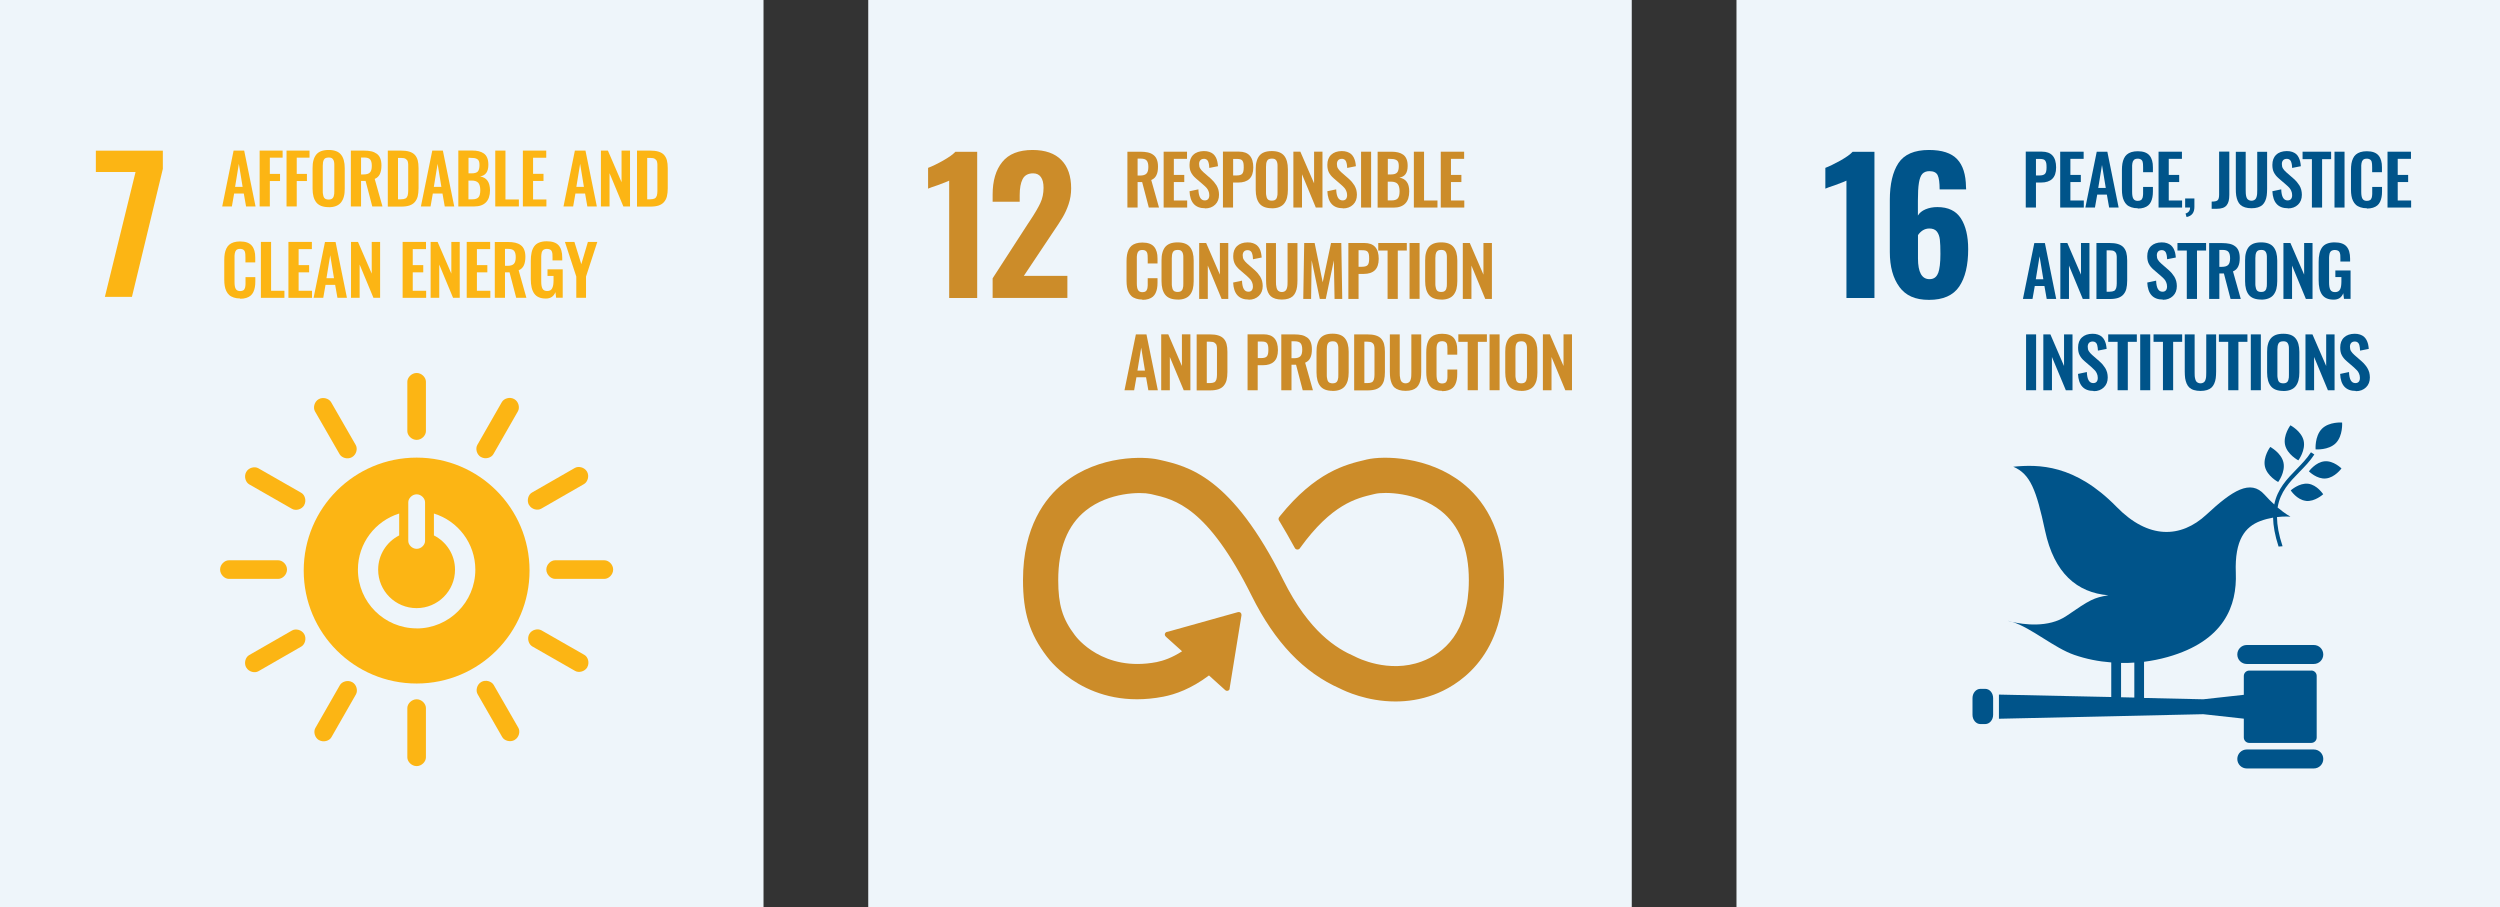 <?xml version="1.0" encoding="UTF-8"?>
<svg xmlns="http://www.w3.org/2000/svg" id="uuid-c930aa55-ef25-4d40-83a3-2481709970d2" version="1.1" viewBox="0 0 318.72 115.63">
  <rect x="0" y="0" width="318.72" height="115.63" fill="#333333" stroke="none"/>
  <defs>
    <style>
      .st0 {
        fill: #cc8c29;
      }

      .st1 {
        fill: #eef5fa;
      }

      .st2 {
        fill: #fcb514;
      }

      .st3 {
        fill: #00548a;
      }
    </style>
  </defs>
  <g id="uuid-8996ca0c-ef25-48ab-ae63-9e51d4a24ff0">
    <rect class="st1" x="221.38" width="97.34" height="115.63"></rect>
    <rect class="st1" x="110.69" width="97.34" height="115.63"></rect>
    <rect class="st1" width="97.34" height="115.63"></rect>
    <polygon class="st2" points="17.28 21.93 12.22 21.93 12.22 19.21 20.76 19.21 20.76 21.53 16.82 37.85 13.37 37.85 17.28 21.93"></polygon>
    <path class="st2" d="M28.33,26.32l1.45-7.12h1.35l1.45,7.12h-1.21l-.29-1.65h-1.23l-.29,1.65h-1.23ZM29.98,23.82h.95l-.48-2.93-.48,2.93h.01Z"></path>
    <polygon class="st2" points="33.1 26.32 33.1 19.2 36.03 19.2 36.03 20.1 34.4 20.1 34.4 22.17 35.7 22.17 35.7 23.08 34.4 23.08 34.4 26.32 33.1 26.32"></polygon>
    <polygon class="st2" points="36.53 26.32 36.53 19.2 39.46 19.2 39.46 20.1 37.83 20.1 37.83 22.17 39.13 22.17 39.13 23.08 37.83 23.08 37.83 26.32 36.53 26.32"></polygon>
    <path class="st2" d="M41.91,26.41c-.73,0-1.26-.2-1.58-.6-.32-.4-.48-.98-.48-1.75v-2.63c0-.38.03-.71.11-.98.07-.28.19-.52.34-.72.16-.2.37-.36.64-.46.27-.1.59-.15.96-.15.73,0,1.26.2,1.57.59.32.39.48.97.48,1.73v2.63c0,.37-.03.7-.11.98-.07.28-.19.53-.35.74s-.37.36-.64.47c-.27.11-.59.16-.96.16M41.58,25.39c.09.04.2.05.32.05s.23-.02.32-.05c.09-.04.16-.09.21-.15s.09-.14.12-.24.05-.19.06-.29c.01-.1.01-.21.01-.35v-3.23c0-.17,0-.32-.02-.43-.02-.12-.05-.22-.1-.32s-.13-.18-.22-.23c-.1-.05-.23-.07-.38-.07s-.28.03-.39.07c-.1.05-.18.13-.23.23s-.08.21-.1.32c-.02.11-.03.26-.03.43v3.23c0,.14,0,.25.02.35.01.1.03.19.06.29.03.1.07.18.12.24s.12.11.21.15"></path>
    <path class="st2" d="M44.73,26.32v-7.12h1.63c.38,0,.7.03.97.09s.5.17.7.31.35.34.45.59c.1.25.15.55.15.91,0,.45-.07.81-.2,1.09s-.35.49-.66.62l.99,3.51h-1.3l-.85-3.25h-.58v3.25s-1.3,0-1.3,0ZM46.03,22.24h.31c.38,0,.66-.08.82-.25.16-.16.24-.44.24-.84s-.07-.65-.21-.82-.4-.25-.77-.25h-.39v2.16Z"></path>
    <path class="st2" d="M49.44,26.32v-7.12h1.66c.43,0,.79.04,1.08.13.29.09.52.22.7.41.17.19.3.42.37.69s.11.6.11,1v2.57c0,.41-.04.75-.11,1.04-.07.28-.2.52-.37.72-.17.2-.4.34-.68.44-.28.09-.63.14-1.05.14h-1.71v-.02ZM50.74,25.41h.37c.13,0,.24-.01.34-.03s.18-.05.25-.08.12-.09.17-.16c.04-.07.08-.14.1-.2.02-.06.04-.15.05-.27s.02-.22.02-.31v-3.39c0-.1-.02-.21-.04-.31-.02-.11-.05-.19-.1-.24s-.1-.11-.17-.16-.15-.08-.26-.1c-.1-.02-.23-.03-.37-.03h-.36v5.29-.01Z"></path>
    <path class="st2" d="M53.66,26.32l1.45-7.12h1.35l1.45,7.12h-1.21l-.29-1.65h-1.23l-.29,1.65h-1.23ZM55.32,23.82h.95l-.48-2.93-.48,2.93h.01Z"></path>
    <path class="st2" d="M58.43,26.32v-7.13h1.75c.33,0,.62.03.86.09s.46.16.65.29c.19.14.33.32.43.57.1.24.14.53.14.87,0,.88-.35,1.37-1.05,1.48.42.08.74.26.94.55.21.29.31.69.32,1.21,0,.67-.17,1.19-.51,1.54s-.84.53-1.49.53h-2.05.01ZM59.73,22.1h.4c.38,0,.64-.08.79-.24.14-.16.21-.44.21-.82,0-.2-.02-.36-.07-.49s-.13-.22-.24-.28c-.11-.06-.24-.1-.37-.12-.14-.02-.32-.03-.54-.03h-.18v1.99-.01ZM59.73,25.41h.48c.39,0,.65-.09.8-.27.15-.18.22-.48.22-.9s-.09-.74-.25-.93c-.17-.19-.45-.29-.85-.29h-.41v2.39h.01Z"></path>
    <polygon class="st2" points="63.14 26.32 63.14 19.2 64.44 19.2 64.44 25.43 66.15 25.43 66.15 26.32 63.14 26.32"></polygon>
    <polygon class="st2" points="66.66 26.32 66.66 19.2 69.64 19.2 69.64 20.11 67.96 20.11 67.96 22.16 69.29 22.16 69.29 23.07 67.96 23.07 67.96 25.43 69.66 25.43 69.66 26.32 66.66 26.32"></polygon>
    <path class="st2" d="M71.84,26.32l1.45-7.12h1.35l1.45,7.12h-1.21l-.29-1.65h-1.23l-.29,1.65h-1.23ZM73.49,23.82h.95l-.48-2.93-.48,2.93h.01Z"></path>
    <polygon class="st2" points="76.61 26.32 76.61 19.2 77.5 19.2 79.24 23.23 79.24 19.2 80.32 19.2 80.32 26.32 79.47 26.32 77.71 22.08 77.71 26.32 76.61 26.32"></polygon>
    <path class="st2" d="M81.21,26.32v-7.12h1.66c.43,0,.79.04,1.08.13.29.09.52.22.7.41.17.19.3.42.37.69s.11.6.11,1v2.57c0,.41-.04.75-.11,1.04s-.2.52-.37.72c-.17.2-.4.34-.68.44-.28.09-.63.14-1.05.14h-1.71v-.02ZM82.51,25.41h.37c.13,0,.24-.01.34-.03s.18-.05.25-.08.12-.09.17-.16c.04-.07.08-.14.1-.2.02-.06.04-.15.05-.27s.02-.22.02-.31v-3.39c0-.1-.02-.21-.04-.31-.02-.11-.05-.19-.1-.24s-.1-.11-.17-.16-.15-.08-.26-.1c-.1-.02-.23-.03-.37-.03h-.36v5.29-.01Z"></path>
    <path class="st2" d="M30.61,38.05c-.31,0-.58-.04-.81-.12-.23-.08-.43-.18-.58-.32s-.28-.31-.37-.51c-.1-.2-.16-.42-.2-.65-.04-.23-.06-.5-.06-.79v-2.48c0-.31.02-.58.06-.82.04-.24.11-.46.2-.66.1-.21.22-.37.37-.5.15-.13.35-.24.58-.31s.51-.11.81-.11c.35,0,.66.05.91.14.25.1.45.23.6.42.15.18.25.4.32.64.07.24.1.53.1.86v.61h-1.25v-.61c0-.35-.02-.6-.06-.72-.07-.24-.26-.37-.55-.39h-.07c-.11,0-.2.01-.29.04-.08.02-.15.07-.2.12-.05.06-.09.12-.12.18-.03.06-.05.15-.07.25s-.03.19-.03.28v3.35c0,.42.05.72.16.89.11.18.29.27.56.27.09,0,.17-.01.24-.03s.13-.05.18-.08c.05-.03.09-.08.12-.14.03-.06.06-.12.08-.17s.03-.13.04-.22c.01-.1.01-.17.02-.24v-.9h1.25v.58c0,.27-.02.51-.06.72-.04.21-.1.41-.19.6s-.21.34-.35.46c-.14.12-.33.22-.55.29s-.48.11-.78.11"></path>
    <polygon class="st2" points="33.26 37.97 33.26 30.84 34.56 30.84 34.56 37.07 36.26 37.07 36.26 37.97 33.26 37.97"></polygon>
    <polygon class="st2" points="36.77 37.97 36.77 30.84 39.76 30.84 39.76 31.76 38.07 31.76 38.07 33.8 39.41 33.8 39.41 34.72 38.07 34.72 38.07 37.07 39.78 37.07 39.78 37.97 36.77 37.97"></polygon>
    <path class="st2" d="M39.98,37.97l1.45-7.12h1.35l1.45,7.12h-1.21l-.29-1.65h-1.23l-.29,1.65h-1.23ZM41.63,35.47h.95l-.48-2.93-.48,2.93h.01Z"></path>
    <polygon class="st2" points="44.75 37.97 44.75 30.84 45.64 30.84 47.39 34.88 47.39 30.84 48.46 30.84 48.46 37.97 47.61 37.97 45.85 33.73 45.85 37.97 44.75 37.97"></polygon>
    <polygon class="st2" points="51.33 37.97 51.33 30.84 54.31 30.84 54.31 31.76 52.62 31.76 52.62 33.8 53.96 33.8 53.96 34.72 52.62 34.72 52.62 37.07 54.33 37.07 54.33 37.97 51.33 37.97"></polygon>
    <polygon class="st2" points="54.9 37.97 54.9 30.84 55.79 30.84 57.54 34.88 57.54 30.84 58.61 30.84 58.61 37.97 57.76 37.97 56 33.73 56 37.97 54.9 37.97"></polygon>
    <polygon class="st2" points="59.5 37.97 59.5 30.84 62.49 30.84 62.49 31.76 60.8 31.76 60.8 33.8 62.13 33.8 62.13 34.72 60.8 34.72 60.8 37.07 62.51 37.07 62.51 37.97 59.5 37.97"></polygon>
    <path class="st2" d="M63.08,37.97v-7.12h1.64c.37,0,.7.03.96.09s.5.16.7.31c.2.14.35.34.45.59.1.25.15.55.15.91,0,.45-.07.81-.2,1.09s-.35.49-.66.62l.99,3.51h-1.3l-.85-3.25h-.58v3.25h-1.3 0ZM64.38,33.89h.31c.38,0,.66-.08.82-.25.16-.16.24-.44.24-.84s-.07-.65-.21-.82c-.14-.17-.4-.25-.77-.25h-.39v2.16Z"></path>
    <path class="st2" d="M69.57,38.06c-.67,0-1.16-.21-1.46-.63-.3-.42-.44-1.04-.44-1.84v-2.32c0-.41.03-.76.1-1.06.06-.3.17-.56.32-.78.15-.22.36-.39.63-.5s.59-.17.98-.17c.7,0,1.21.17,1.52.52s.46.87.46,1.57v.35h-1.24v-.37c0-.16,0-.29-.01-.39,0-.1-.02-.2-.05-.3-.03-.1-.07-.18-.12-.23s-.12-.1-.21-.13c-.09-.03-.2-.05-.33-.05-.1,0-.18.01-.26.04-.08.02-.14.05-.19.09s-.1.09-.13.15c-.04.06-.06.13-.08.19-.02.06-.03.14-.04.24-.01.1-.02.18-.02.26v3.16c0,.43.05.74.16.94.11.2.31.3.61.3.15,0,.28-.03.39-.09.1-.06.19-.15.24-.27.06-.12.1-.26.13-.41.02-.15.04-.34.04-.56v-.59h-.77v-.84h1.94v3.62h-.84l-.09-.72c-.21.55-.62.82-1.21.82"></path>
    <polygon class="st2" points="73.47 37.97 73.47 35.26 72.02 30.84 73.23 30.84 74.11 33.68 74.95 30.84 76.15 30.84 74.71 35.26 74.71 37.97 73.47 37.97"></polygon>
    <path class="st2" d="M53.12,58.34c-7.95,0-14.4,6.44-14.4,14.4s6.44,14.4,14.4,14.4,14.39-6.44,14.39-14.4-6.44-14.4-14.39-14.4M52.05,64.03c0-.48.48-1.01,1.07-1.01s1.07.53,1.07,1.01v4.94c0,.48-.48,1-1.07,1s-1.07-.52-1.07-1v-4.94ZM53.12,80.11c-4.13,0-7.49-3.35-7.49-7.49,0-3.36,2.21-6.2,5.26-7.15v2.79c-1.59.81-2.68,2.46-2.68,4.37,0,2.71,2.19,4.9,4.9,4.9s4.9-2.19,4.9-4.9c0-1.91-1.09-3.56-2.69-4.37v-2.79c3.06.94,5.28,3.79,5.28,7.16,0,4.13-3.35,7.49-7.49,7.49"></path>
    <path class="st2" d="M36.59,72.61c0-.65-.58-1.18-1.11-1.18h-6.31c-.53,0-1.11.53-1.11,1.18s.58,1.19,1.11,1.19h6.31c.53,0,1.11-.53,1.11-1.19"></path>
    <path class="st2" d="M78.17,72.61c0-.65-.58-1.18-1.11-1.18h-6.3c-.53,0-1.11.53-1.11,1.18s.58,1.19,1.11,1.19h6.3c.53,0,1.11-.53,1.11-1.19"></path>
    <path class="st2" d="M53.12,97.67c.65,0,1.18-.58,1.18-1.11v-6.3c0-.53-.53-1.11-1.18-1.11s-1.19.58-1.19,1.11v6.3c0,.53.53,1.11,1.19,1.11"></path>
    <path class="st2" d="M74.87,85.06c.32-.57.09-1.31-.37-1.57l-5.47-3.13c-.46-.26-1.23-.1-1.55.47s-.08,1.32.38,1.58l5.47,3.13c.46.26,1.22.09,1.55-.48"></path>
    <path class="st2" d="M40.68,94.36c.57.32,1.31.09,1.57-.37l3.13-5.47c.26-.46.1-1.23-.47-1.55s-1.32-.08-1.58.38l-3.13,5.47c-.26.46-.09,1.23.48,1.55"></path>
    <path class="st2" d="M65.61,94.33c.57-.32.74-1.09.47-1.55l-3.14-5.46c-.27-.46-1.02-.7-1.58-.38-.57.32-.74,1.1-.47,1.56l3.14,5.47c.26.46,1.01.69,1.58.37"></path>
    <path class="st2" d="M31.4,85.1c.32.57,1.09.74,1.55.47l5.46-3.14c.46-.26.7-1.01.38-1.58s-1.1-.74-1.56-.47l-5.47,3.14c-.46.26-.69,1.01-.37,1.58"></path>
    <path class="st2" d="M53.12,56.08c.65,0,1.18-.58,1.18-1.11v-6.31c0-.53-.53-1.11-1.18-1.11s-1.19.58-1.19,1.11v6.31c0,.53.53,1.11,1.19,1.11"></path>
    <path class="st2" d="M38.78,64.4c.32-.57.09-1.31-.37-1.57l-5.47-3.13c-.46-.27-1.23-.1-1.55.47s-.08,1.32.38,1.58l5.47,3.13c.46.26,1.22.09,1.55-.48"></path>
    <path class="st2" d="M61.33,58.27c.57.32,1.31.09,1.57-.37l3.13-5.47c.26-.46.1-1.23-.47-1.55-.57-.33-1.32-.08-1.58.38l-3.13,5.47c-.26.46-.09,1.23.48,1.55"></path>
    <path class="st2" d="M44.88,58.28c.57-.33.74-1.09.47-1.55l-3.14-5.46c-.27-.46-1.02-.7-1.58-.38-.57.32-.74,1.1-.47,1.56l3.14,5.46c.27.46,1.01.7,1.58.37"></path>
    <path class="st2" d="M67.45,64.38c.32.57,1.09.74,1.55.47l5.46-3.14c.46-.27.7-1.02.38-1.58-.33-.57-1.1-.74-1.56-.47l-5.47,3.14c-.46.26-.69,1.01-.37,1.58"></path>
    <path class="st0" d="M121.01,23.03c-.17.09-.66.28-1.47.58-.64.21-1.05.36-1.22.44v-2.65c.52-.2,1.16-.5,1.9-.92s1.27-.79,1.58-1.13h2.78v18.64h-3.57v-14.96Z"></path>
    <path class="st0" d="M126.55,35.48l4.51-6.97.28-.42c.58-.87,1.01-1.61,1.29-2.2s.41-1.24.41-1.95c0-.6-.11-1.05-.34-1.37-.23-.32-.56-.47-.99-.47-.64,0-1.09.25-1.34.74s-.37,1.17-.37,2.03v.85h-3.45v-.92c0-1.75.41-3.14,1.23-4.15.82-1.02,2.11-1.53,3.86-1.53,1.61,0,2.84.43,3.67,1.28.84.85,1.25,2.06,1.25,3.62,0,.71-.11,1.37-.32,2s-.47,1.19-.76,1.68-.74,1.19-1.36,2.09l-3.59,5.38h5.55v2.81h-9.53v-2.51.01Z"></path>
    <path class="st0" d="M143.73,26.46v-7.12h1.63c.37,0,.7.03.97.09s.5.16.7.31c.2.14.35.34.45.59.1.25.15.55.15.91,0,.45-.06.81-.2,1.09-.13.28-.35.49-.66.62l.99,3.51h-1.3l-.85-3.25h-.58v3.25h-1.3 0ZM145.03,22.38h.31c.38,0,.66-.08.82-.25.16-.16.24-.44.24-.84s-.07-.65-.21-.82-.4-.25-.77-.25h-.39v2.16Z"></path>
    <polygon class="st0" points="148.35 26.46 148.35 19.34 151.33 19.34 151.33 20.25 149.65 20.25 149.65 22.3 150.98 22.3 150.98 23.21 149.65 23.21 149.65 25.56 151.35 25.56 151.35 26.46 148.35 26.46"></polygon>
    <path class="st0" d="M153.63,26.55c-1.25,0-1.92-.73-1.98-2.17l1.13-.24c.03.94.3,1.41.81,1.41.2,0,.34-.06.44-.18s.14-.28.14-.49-.04-.38-.11-.54c-.07-.16-.15-.3-.25-.4-.1-.11-.23-.24-.41-.39l-.94-.81c-.28-.24-.48-.49-.61-.75-.14-.26-.2-.58-.2-.97,0-.55.16-.98.49-1.29.32-.31.77-.46,1.34-.47.26,0,.49.03.69.1s.37.16.5.27.24.26.33.42c.09.17.15.34.19.53.04.18.07.38.09.61l-1.11.22c0-.14-.01-.27-.03-.37-.01-.11-.04-.21-.07-.32-.03-.11-.07-.2-.12-.26-.05-.07-.12-.12-.2-.16-.09-.04-.18-.06-.29-.05-.19.01-.34.07-.44.19s-.15.27-.15.47c0,.23.04.42.14.57.09.15.23.31.42.48l.93.81c.15.14.29.28.4.41s.22.28.33.45c.1.17.18.36.24.56.05.2.08.42.08.64,0,.52-.16.94-.49,1.26s-.76.48-1.29.48"></path>
    <path class="st0" d="M155.91,26.46v-7.13h2.05c1.21,0,1.82.67,1.82,2.02,0,.66-.17,1.15-.5,1.46s-.8.46-1.41.46h-.67v3.19h-1.3.01ZM157.21,22.37h.42c.37,0,.62-.07.74-.22.13-.15.19-.41.19-.8,0-.22-.01-.39-.03-.51s-.06-.23-.12-.33-.16-.17-.28-.2c-.13-.04-.29-.05-.5-.05h-.42v2.11h-0Z"></path>
    <path class="st0" d="M162.15,26.55c-.73,0-1.26-.2-1.58-.6s-.48-.98-.48-1.75v-2.63c0-.38.03-.71.11-.98.07-.28.19-.52.34-.72.16-.2.37-.36.64-.46.27-.1.59-.15.96-.15.73,0,1.25.2,1.57.59s.48.97.48,1.73v2.63c0,.37-.04.7-.11.98s-.19.53-.35.74-.37.36-.64.47c-.27.11-.59.16-.96.16M161.83,25.53c.09.04.2.05.32.05s.23-.02.32-.05c.09-.04.16-.09.21-.15s.09-.14.12-.24.05-.19.06-.29.01-.21.01-.35v-3.23c0-.17,0-.32-.02-.43-.02-.12-.05-.22-.1-.32s-.13-.18-.22-.23c-.1-.05-.23-.07-.38-.07s-.28.03-.39.07c-.1.05-.18.13-.23.23s-.08.21-.1.32-.03.26-.03.43v3.23c0,.14,0,.25.02.35.01.1.03.19.06.29s.07.18.12.24c.05.06.12.11.21.15"></path>
    <polygon class="st0" points="164.89 26.46 164.89 19.34 165.78 19.34 167.53 23.37 167.53 19.34 168.6 19.34 168.6 26.46 167.75 26.46 165.99 22.22 165.99 26.46 164.89 26.46"></polygon>
    <path class="st0" d="M171.2,26.55c-1.25,0-1.91-.73-1.98-2.17l1.13-.24c.03.94.3,1.41.81,1.41.2,0,.34-.06.44-.18.09-.12.14-.28.14-.49s-.04-.38-.11-.54c-.07-.16-.15-.3-.25-.4-.09-.11-.23-.24-.4-.39l-.94-.81c-.28-.24-.48-.49-.62-.75-.13-.26-.2-.58-.2-.97,0-.55.16-.98.49-1.29.33-.31.77-.46,1.34-.47.26,0,.49.03.69.1s.37.16.5.27.24.26.33.42c.09.17.15.34.2.53.04.18.07.38.09.61l-1.11.22c0-.14-.01-.27-.03-.37-.01-.11-.04-.21-.07-.32-.03-.11-.07-.2-.12-.26-.05-.07-.12-.12-.2-.16-.09-.04-.18-.06-.3-.05-.19.01-.34.07-.44.19s-.15.27-.15.47c0,.23.04.42.14.57.09.15.23.31.42.48l.93.81c.16.14.29.28.41.41.11.13.22.28.33.45.1.17.18.36.24.56.05.2.08.42.08.64,0,.52-.16.94-.49,1.26s-.76.48-1.29.48"></path>
    <rect class="st0" x="173.52" y="19.34" width="1.28" height="7.12"></rect>
    <path class="st0" d="M175.63,26.46v-7.12h1.75c.33,0,.62.03.86.09.25.06.46.16.65.29.19.14.33.32.43.57.1.24.14.53.14.87,0,.88-.35,1.37-1.05,1.48.42.08.74.26.94.55.21.29.31.69.31,1.21,0,.67-.16,1.19-.5,1.54s-.84.53-1.49.53h-2.05l.01-.01ZM176.93,22.24h.4c.38,0,.64-.08.79-.25.14-.16.21-.44.21-.82,0-.2-.02-.36-.07-.49s-.13-.22-.24-.28c-.11-.06-.24-.1-.37-.12-.14-.02-.32-.03-.54-.03h-.18v1.99ZM176.93,25.55h.48c.39,0,.65-.09.8-.27.15-.18.22-.48.22-.89s-.08-.74-.25-.94c-.17-.19-.45-.29-.85-.29h-.41v2.39h.01Z"></path>
    <polygon class="st0" points="180.25 26.46 180.25 19.34 181.55 19.34 181.55 25.56 183.26 25.56 183.26 26.46 180.25 26.46"></polygon>
    <polygon class="st0" points="183.68 26.46 183.68 19.34 186.66 19.34 186.66 20.25 184.98 20.25 184.98 22.3 186.31 22.3 186.31 23.21 184.98 23.21 184.98 25.56 186.68 25.56 186.68 26.46 183.68 26.46"></polygon>
    <path class="st0" d="M145.64,38.19c-.31,0-.58-.04-.81-.12-.24-.08-.43-.18-.58-.32-.15-.14-.28-.31-.37-.51-.1-.2-.16-.42-.2-.65-.04-.23-.06-.5-.06-.79v-2.48c0-.31.02-.58.06-.82.04-.24.11-.46.2-.66.1-.2.22-.37.37-.5s.35-.24.58-.31.5-.11.81-.11c.35,0,.66.05.91.14.25.1.45.23.6.42.15.18.25.4.32.64.07.24.1.53.1.86v.61h-1.25v-.61c0-.35-.02-.59-.06-.72-.08-.24-.26-.37-.55-.39h-.07c-.11,0-.2.01-.29.04-.08.02-.15.07-.2.12-.05.06-.09.12-.12.18s-.05.15-.07.25-.03.19-.03.28v3.35c0,.42.05.72.16.89.11.18.29.27.56.27.09,0,.17-.01.24-.03s.13-.05.17-.08c.05-.03.09-.08.12-.14.03-.06.06-.12.08-.17s.03-.13.04-.22c0-.1.01-.17.02-.24v-.9h1.25v.58c0,.27-.02.51-.06.72-.04.21-.1.41-.19.6s-.21.34-.35.46-.33.22-.55.29c-.23.07-.48.11-.78.11"></path>
    <path class="st0" d="M150.14,38.19c-.73,0-1.26-.2-1.58-.6-.32-.4-.48-.98-.48-1.75v-2.63c0-.38.03-.71.11-.98.07-.28.19-.52.34-.72.16-.2.37-.35.64-.46.27-.1.59-.15.96-.15.73,0,1.25.2,1.57.59s.48.97.48,1.73v2.63c0,.37-.04.7-.11.98s-.19.53-.35.74c-.16.21-.37.36-.64.47s-.59.16-.96.16M149.82,37.17c.09.04.2.05.32.05s.23-.02.32-.05c.09-.04.16-.09.21-.15s.09-.14.12-.24.05-.19.06-.29c.01-.1.01-.21.01-.35v-3.23c0-.17,0-.32-.02-.43-.02-.12-.05-.22-.1-.32s-.13-.18-.22-.23c-.1-.05-.23-.07-.38-.07s-.28.03-.39.07c-.1.05-.18.13-.23.23s-.08.21-.1.32-.03.26-.03.43v3.23c0,.14,0,.25.02.35.01.1.03.19.06.29.03.1.07.18.12.24.05.06.12.11.21.15"></path>
    <polygon class="st0" points="152.88 38.11 152.88 30.98 153.77 30.98 155.52 35.01 155.52 30.98 156.59 30.98 156.59 38.11 155.74 38.11 153.98 33.86 153.98 38.11 152.88 38.11"></polygon>
    <path class="st0" d="M159.19,38.19c-1.25,0-1.91-.73-1.98-2.17l1.13-.24c.03.94.3,1.41.81,1.41.2,0,.34-.06.44-.18.09-.12.14-.28.14-.49s-.04-.38-.11-.54-.15-.3-.25-.4c-.09-.1-.23-.24-.4-.39l-.94-.81c-.27-.24-.48-.49-.61-.75s-.2-.59-.2-.97c0-.55.16-.98.49-1.29.33-.31.77-.46,1.34-.47.26,0,.49.03.69.1s.37.16.5.27.24.26.33.42c.09.17.15.34.19.53.04.18.07.38.09.61l-1.11.22c0-.14-.01-.27-.03-.37-.01-.11-.04-.21-.07-.32-.03-.11-.07-.2-.12-.26-.05-.07-.12-.12-.2-.16-.09-.04-.18-.05-.3-.05-.19.01-.34.07-.44.19s-.15.27-.15.47c0,.23.04.42.14.56.09.15.23.31.42.48l.93.81c.16.14.29.28.41.41.11.13.22.28.33.45.1.17.18.36.24.56.05.2.08.42.08.64,0,.52-.16.94-.49,1.26s-.76.49-1.29.49"></path>
    <path class="st0" d="M163.42,38.19c-.32,0-.59-.04-.83-.11-.23-.07-.43-.18-.58-.31-.15-.14-.27-.31-.36-.52s-.15-.44-.19-.68c-.03-.25-.05-.53-.05-.85v-4.73h1.26v4.86c0,.17,0,.31.01.43s.03.24.06.37c.03.13.07.23.12.31.05.08.13.14.22.19s.21.08.34.08.24-.03.34-.08c.09-.05.17-.12.21-.19.05-.08.09-.18.12-.31s.05-.25.05-.37.01-.26.01-.43v-4.86h1.26v4.73c0,.32-.02.61-.05.85-.03.24-.1.47-.19.68s-.21.38-.36.52c-.15.13-.34.24-.57.31-.23.07-.51.11-.82.11"></path>
    <polygon class="st0" points="166.15 38.11 166.27 30.98 167.6 30.98 168.63 35.99 169.69 30.98 171 30.98 171.12 38.11 170.14 38.11 170.05 33.2 169.02 38.11 168.26 38.11 167.22 33.18 167.15 38.11 166.15 38.11"></polygon>
    <path class="st0" d="M171.9,38.11v-7.13h2.05c1.21,0,1.82.67,1.82,2.02,0,.66-.17,1.15-.5,1.46-.33.31-.8.46-1.4.46h-.67v3.19h-1.3ZM173.2,34.01h.42c.36,0,.61-.07.74-.22.13-.14.19-.41.19-.8,0-.22-.01-.39-.03-.51s-.06-.23-.12-.33c-.06-.1-.16-.17-.28-.2-.13-.04-.29-.05-.5-.05h-.42v2.11h-0Z"></path>
    <polygon class="st0" points="176.9 38.11 176.9 31.94 175.71 31.94 175.71 30.98 179.35 30.98 179.35 31.94 178.2 31.94 178.2 38.11 176.9 38.11"></polygon>
    <rect class="st0" x="179.7" y="30.98" width="1.28" height="7.12"></rect>
    <path class="st0" d="M183.75,38.19c-.73,0-1.26-.2-1.58-.6-.32-.4-.48-.98-.48-1.75v-2.63c0-.38.03-.71.11-.98.07-.28.19-.52.34-.72.16-.2.37-.35.64-.46.26-.1.59-.15.96-.15.73,0,1.26.2,1.57.59.32.39.48.97.48,1.73v2.63c0,.37-.04.7-.11.98s-.19.53-.35.74c-.16.21-.37.36-.64.47s-.59.16-.96.16M183.42,37.17c.09.04.2.05.32.05s.23-.02.32-.05c.09-.04.16-.09.21-.15s.09-.14.12-.24.05-.19.06-.29c.01-.1.01-.21.01-.35v-3.23c0-.17,0-.32-.02-.43-.02-.12-.05-.22-.1-.32s-.13-.18-.22-.23c-.1-.05-.23-.07-.38-.07s-.28.03-.39.07c-.1.05-.18.13-.23.23s-.08.21-.1.32-.03.26-.03.43v3.23c0,.14,0,.25.02.35.01.1.03.19.06.29s.07.18.12.24c.05.06.12.11.21.15"></path>
    <polygon class="st0" points="186.49 38.11 186.49 30.98 187.38 30.98 189.12 35.01 189.12 30.98 190.2 30.98 190.2 38.11 189.35 38.11 187.59 33.86 187.59 38.11 186.49 38.11"></polygon>
    <path class="st0" d="M143.36,49.75l1.45-7.12h1.35l1.45,7.12h-1.21l-.29-1.65h-1.23l-.29,1.65h-1.23ZM145.02,47.25h.95l-.48-2.93-.48,2.93h.01Z"></path>
    <polygon class="st0" points="148.04 49.75 148.04 42.62 148.94 42.62 150.68 46.66 150.68 42.62 151.76 42.62 151.76 49.75 150.91 49.75 149.14 45.51 149.14 49.75 148.04 49.75"></polygon>
    <path class="st0" d="M152.56,49.75v-7.12h1.66c.43,0,.79.04,1.08.13.29.09.52.22.7.41s.3.42.37.69c.07.27.11.6.11,1v2.57c0,.41-.04.75-.11,1.04-.07.28-.2.52-.37.72s-.4.34-.68.44c-.29.09-.63.14-1.05.14h-1.71v-.02ZM153.86,48.84h.37c.13,0,.24-.01.34-.03.1-.02.18-.05.25-.08.06-.03.12-.08.16-.16.04-.07.08-.14.1-.2s.04-.15.05-.27c.01-.12.02-.22.02-.31v-3.39c0-.1-.02-.21-.04-.31-.02-.11-.05-.19-.1-.24s-.1-.11-.17-.16c-.07-.05-.15-.08-.26-.1-.1-.02-.23-.03-.37-.03h-.36v5.29l.01-.01Z"></path>
    <path class="st0" d="M159.05,49.75v-7.13h2.05c1.21,0,1.82.67,1.82,2.02,0,.66-.17,1.15-.5,1.46-.33.31-.8.46-1.41.46h-.67v3.19h-1.3.01ZM160.35,45.65h.42c.37,0,.62-.07.74-.22.13-.14.19-.41.19-.8,0-.22-.01-.39-.03-.51s-.06-.23-.12-.33c-.06-.1-.16-.17-.28-.2-.13-.04-.29-.05-.5-.05h-.42v2.11h-0Z"></path>
    <path class="st0" d="M163.35,49.75v-7.12h1.63c.37,0,.7.03.97.09s.5.17.7.31c.2.14.35.34.45.59.1.25.15.55.15.91,0,.45-.06.81-.2,1.09-.13.28-.35.49-.66.62l.99,3.51h-1.3l-.85-3.25h-.58v3.25h-1.3 0ZM164.65,45.67h.31c.38,0,.66-.08.82-.25.16-.16.24-.44.24-.84s-.07-.65-.21-.82-.4-.25-.77-.25h-.39v2.16Z"></path>
    <path class="st0" d="M169.9,49.83c-.73,0-1.26-.2-1.58-.6-.32-.4-.48-.98-.48-1.75v-2.63c0-.38.03-.71.11-.98.07-.28.19-.52.34-.72.16-.2.37-.35.64-.46.27-.1.59-.15.96-.15.73,0,1.26.2,1.57.59.32.39.48.97.48,1.73v2.63c0,.37-.04.7-.11.98s-.19.53-.35.74c-.16.21-.37.36-.64.47s-.59.16-.96.16M169.58,48.82c.09.04.2.05.32.05s.23-.02.32-.05c.09-.04.16-.09.21-.15s.09-.14.12-.24.05-.19.06-.29c.01-.1.01-.21.01-.35v-3.23c0-.17,0-.32-.02-.43-.02-.12-.05-.22-.1-.32s-.13-.18-.22-.23c-.1-.05-.23-.07-.38-.07s-.28.03-.39.07c-.1.05-.18.13-.23.23s-.08.21-.1.32-.03.26-.03.43v3.23c0,.14,0,.25.02.35.01.1.03.19.06.29s.07.18.12.24c.05.06.12.11.21.15"></path>
    <path class="st0" d="M172.64,49.75v-7.12h1.66c.43,0,.79.04,1.08.13.29.09.52.22.7.41.17.19.3.42.37.69.07.27.11.6.11,1v2.57c0,.41-.04.75-.11,1.04s-.2.52-.37.72-.4.34-.68.44c-.28.09-.63.14-1.04.14h-1.71l-.01-.02ZM173.94,48.84h.37c.13,0,.24-.01.34-.03.1-.02.18-.05.25-.08.06-.03.12-.08.16-.16.04-.07.08-.14.1-.2s.04-.15.05-.27c.01-.12.02-.22.02-.31v-3.39c0-.1-.02-.21-.04-.31-.02-.11-.05-.19-.1-.24-.04-.06-.1-.11-.16-.16-.07-.05-.16-.08-.26-.1-.1-.02-.23-.03-.37-.03h-.36v5.29l-0-.01Z"></path>
    <path class="st0" d="M179.2,49.83c-.32,0-.59-.04-.83-.11-.23-.07-.43-.18-.58-.31-.15-.13-.27-.31-.36-.52s-.15-.44-.19-.68c-.03-.25-.05-.53-.05-.85v-4.73h1.26v4.86c0,.17,0,.31.01.43s.03.24.06.37c.03.13.07.23.12.31.05.08.13.14.22.19s.2.08.34.08.24-.03.34-.08c.09-.05.17-.12.21-.19.05-.08.09-.18.12-.31s.05-.25.05-.37.01-.26.01-.43v-4.86h1.26v4.73c0,.32-.02.61-.05.85-.03.25-.1.47-.19.68s-.21.38-.36.52c-.15.13-.34.24-.57.31-.23.07-.51.11-.82.11"></path>
    <path class="st0" d="M183.85,49.83c-.31,0-.58-.04-.81-.12-.23-.08-.43-.18-.58-.32-.15-.14-.28-.31-.37-.51-.1-.2-.16-.42-.2-.66-.04-.23-.06-.5-.06-.79v-2.48c0-.31.02-.58.06-.82.04-.24.11-.46.2-.66s.22-.37.37-.5.35-.24.58-.31.5-.11.81-.11c.35,0,.66.05.91.14.25.1.45.23.6.42.15.18.25.4.32.64.07.25.1.53.1.86v.61h-1.25v-.61c0-.35-.02-.59-.05-.72-.07-.24-.26-.37-.55-.39h-.07c-.11,0-.21.01-.29.04-.08.02-.15.07-.2.12-.05.06-.09.12-.13.18-.03.06-.05.14-.07.25s-.03.2-.03.28v3.35c0,.42.05.72.16.9s.29.27.56.27c.09,0,.17-.01.24-.03s.13-.05.18-.08c.05-.03.09-.08.12-.14.03-.06.06-.12.08-.17s.03-.13.04-.22c0-.1.01-.17.01-.24v-.9h1.25v.58c0,.27-.02.51-.06.72-.04.21-.1.41-.19.6s-.21.34-.35.46-.33.22-.55.29-.48.11-.78.11"></path>
    <polygon class="st0" points="187.11 49.75 187.11 43.58 185.92 43.58 185.92 42.62 189.56 42.62 189.56 43.58 188.41 43.58 188.41 49.75 187.11 49.75"></polygon>
    <rect class="st0" x="189.9" y="42.63" width="1.28" height="7.12"></rect>
    <path class="st0" d="M193.96,49.83c-.73,0-1.26-.2-1.58-.6-.32-.4-.48-.98-.48-1.75v-2.63c0-.38.03-.71.11-.98.07-.28.19-.52.34-.72.16-.2.37-.35.64-.46.27-.1.59-.15.96-.15.73,0,1.25.2,1.57.59s.48.97.48,1.73v2.63c0,.37-.04.7-.11.98s-.19.53-.35.74c-.16.21-.37.36-.64.47s-.59.16-.96.16M193.63,48.82c.09.04.2.05.32.05s.23-.02.32-.05c.09-.04.16-.09.21-.15s.09-.14.12-.24.05-.19.06-.29c.01-.1.01-.21.01-.35v-3.23c0-.17,0-.32-.02-.43-.02-.12-.05-.22-.1-.32s-.13-.18-.22-.23c-.1-.05-.23-.07-.38-.07s-.28.03-.39.07c-.1.05-.18.13-.23.23s-.08.21-.1.32-.03.26-.03.43v3.23c0,.14,0,.25.02.35.01.1.03.19.06.29.03.1.07.18.12.24.05.06.12.11.21.15"></path>
    <polygon class="st0" points="196.7 49.75 196.7 42.62 197.59 42.62 199.33 46.66 199.33 42.62 200.41 42.62 200.41 49.75 199.56 49.75 197.8 45.51 197.8 49.75 196.7 49.75"></polygon>
    <path class="st0" d="M186.44,61.58c-4.34-3.43-10.08-3.5-12.19-3l-.24.06c-2.43.57-6.29,1.52-10.81,7.13-.02.03-.05.06-.07.1l-.06.07c-.04.06-.07.14-.07.22,0,.07.02.13.05.19l.11.17c.57.95,1.28,2.17,1.89,3.3,0,.01.01.02.02.03.06.13.19.21.34.21.11,0,.2-.04.27-.11.03-.04.06-.07.08-.11,4.01-5.55,7.16-6.32,9.3-6.82l.26-.06c1.11-.27,5.32-.25,8.36,2.15,2.37,1.87,3.58,4.85,3.58,8.86,0,6.72-3.27,9.35-6.01,10.36-4.25,1.59-8.32-.54-8.35-.55l-.18-.09c-2.33-1.01-5.81-3.12-9.1-9.71-6.61-13.28-12.14-14.53-15.8-15.36l-.19-.04c-1.67-.38-7.45-.64-12,2.99-2.38,1.89-5.21,5.58-5.21,12.38,0,4.14.85,6.87,3.04,9.74.48.66,5.37,6.95,14.84,5.13,1.52-.29,3.57-1.01,5.83-2.71l2.08,1.88c.14.12.35.11.48-.02.06-.06.09-.15.08-.23v-.03l1.5-9.25v-.1c0-.09-.04-.18-.11-.25-.06-.06-.14-.08-.22-.08h-.06l-.1.02-8.86,2.48-.16.03c-.06.01-.12.05-.17.1-.13.14-.12.35.02.48l.1.1,1.99,1.79c-1.28.83-2.4,1.21-3.25,1.38-6.85,1.31-10.23-3.18-10.36-3.36l-.05-.06c-1.59-2.09-2.13-3.87-2.13-7.04,0-4.02,1.18-7,3.51-8.86,2.96-2.37,7.05-2.38,8.2-2.12l.2.04c3,.68,7.11,1.61,12.77,12.98,2.94,5.9,6.62,9.76,11.26,11.8.59.3,3.4,1.64,7.05,1.64,1.53,0,3.2-.23,4.91-.87,2.69-1,8.93-4.43,8.93-14.58,0-6.79-2.87-10.48-5.29-12.39"></path>
    <path class="st3" d="M235.4,23.03c-.17.09-.66.28-1.47.58-.64.21-1.05.36-1.22.44v-2.65c.52-.2,1.16-.51,1.9-.92.74-.42,1.27-.79,1.58-1.13h2.78v18.64h-3.57v-14.96h0Z"></path>
    <path class="st3" d="M242.16,36.59c-.82-1.11-1.23-2.59-1.23-4.46v-6.63c0-2.03.37-3.6,1.1-4.71.74-1.11,2.03-1.67,3.89-1.67,1.66,0,2.85.39,3.59,1.17.74.78,1.11,1.96,1.13,3.54l.02.32h-3.38c0-.86-.08-1.46-.25-1.81s-.52-.52-1.06-.52c-.38,0-.68.12-.89.34-.21.23-.35.61-.44,1.15-.09.54-.13,1.3-.13,2.28v1.89c.2-.34.52-.6.96-.79.45-.19.95-.29,1.52-.29,1.38,0,2.38.48,3,1.44.62.96.93,2.27.93,3.92,0,2.06-.38,3.65-1.15,4.78-.77,1.13-2.05,1.69-3.84,1.69s-2.97-.55-3.79-1.66M247.09,34.83c.19-.51.29-1.33.29-2.45,0-.78-.02-1.39-.07-1.82s-.17-.77-.38-1.04c-.21-.26-.53-.39-.96-.39-.32,0-.61.09-.86.25-.25.17-.45.37-.59.6v2.97c0,1.76.49,2.64,1.47,2.64.54,0,.9-.26,1.09-.77"></path>
    <path class="st3" d="M258.26,26.46v-7.13h2.05c1.21,0,1.82.67,1.82,2.02,0,.66-.17,1.15-.5,1.46s-.8.46-1.4.46h-.67v3.19s-1.3,0-1.3,0ZM259.56,22.37h.42c.37,0,.61-.07.74-.22.13-.14.19-.41.19-.8,0-.22-.01-.39-.03-.51s-.06-.23-.12-.33-.16-.17-.28-.2c-.13-.04-.29-.05-.5-.05h-.42s0,2.11,0,2.11Z"></path>
    <polygon class="st3" points="262.65 26.46 262.65 19.34 265.64 19.34 265.64 20.25 263.95 20.25 263.95 22.3 265.28 22.3 265.28 23.21 263.95 23.21 263.95 25.56 265.66 25.56 265.66 26.46 262.65 26.46"></polygon>
    <path class="st3" d="M265.86,26.46l1.45-7.12h1.35l1.44,7.12h-1.21l-.29-1.65h-1.23l-.29,1.65h-1.23.01ZM267.51,23.96h.95l-.48-2.93-.48,2.93h.01Z"></path>
    <path class="st3" d="M272.54,26.55c-.31,0-.58-.04-.81-.12s-.43-.18-.58-.32-.28-.31-.37-.51c-.1-.2-.16-.42-.2-.65s-.06-.5-.06-.79v-2.48c0-.31.02-.58.06-.82s.11-.46.2-.66c.09-.2.22-.37.37-.5s.35-.24.58-.31c.23-.07.51-.11.81-.11.35,0,.66.05.91.14.25.1.45.23.6.42.15.18.25.4.32.64s.1.53.1.86v.61h-1.25v-.61c0-.35-.02-.59-.06-.72-.07-.24-.26-.37-.55-.39h-.07c-.11,0-.2.01-.29.04-.08.02-.15.07-.2.12-.05.06-.1.12-.13.18s-.05.15-.07.25-.03.19-.03.28v3.35c0,.42.05.72.16.89.11.18.29.27.56.27.09,0,.17-.01.24-.03.07-.02.13-.05.18-.08s.09-.08.12-.14.06-.12.08-.17.03-.13.04-.22c0-.1.01-.17.02-.24v-.9h1.25v.58c0,.27-.02.51-.06.72s-.1.41-.19.6-.21.34-.35.46c-.14.12-.33.22-.55.29-.23.07-.48.11-.78.11"></path>
    <polygon class="st3" points="275.19 26.46 275.19 19.34 278.17 19.34 278.17 20.25 276.49 20.25 276.49 22.3 277.82 22.3 277.82 23.21 276.49 23.21 276.49 25.56 278.19 25.56 278.19 26.46 275.19 26.46"></polygon>
    <path class="st3" d="M278.76,27.67l-.13-.45c.17-.04.31-.13.42-.26.11-.13.16-.3.16-.5h-.63v-1.16h1.18v1.08c0,.73-.33,1.16-1,1.29"></path>
    <path class="st3" d="M281.96,26.61v-.91c.38,0,.63-.05.76-.17s.19-.36.19-.73v-5.47h1.3v5.5c0,.31-.03.58-.08.79-.05.21-.14.4-.26.55s-.29.27-.5.34-.47.11-.78.11h-.62l-.01-.01Z"></path>
    <path class="st3" d="M287.05,26.55c-.32,0-.59-.04-.83-.11-.23-.07-.43-.18-.58-.31-.15-.14-.27-.31-.36-.52-.09-.21-.15-.44-.19-.68-.04-.25-.05-.53-.05-.85v-4.73h1.26v4.86c0,.17,0,.31.01.43,0,.12.03.24.05.37.03.13.07.23.12.31s.13.14.22.19c.09.05.2.08.34.08s.24-.03.34-.08c.09-.05.17-.12.21-.19.05-.08.09-.18.12-.31s.05-.25.05-.37.01-.26.01-.43v-4.86h1.26v4.73c0,.32-.02.61-.05.85-.03.25-.1.47-.19.68-.09.21-.21.38-.36.52-.15.13-.34.24-.57.31s-.51.11-.82.11"></path>
    <path class="st3" d="M291.68,26.55c-1.25,0-1.91-.73-1.98-2.17l1.13-.24c.03.94.3,1.41.81,1.41.2,0,.34-.06.44-.18s.14-.28.14-.49-.04-.38-.11-.54c-.07-.16-.15-.3-.25-.4-.1-.11-.23-.24-.41-.39l-.94-.81c-.28-.24-.48-.49-.61-.75-.14-.26-.2-.58-.2-.97,0-.55.16-.98.49-1.29.32-.31.77-.46,1.34-.47.26,0,.49.03.69.1s.37.16.5.27.24.26.32.42c.09.17.15.34.2.53.04.18.07.38.09.61l-1.11.22c0-.14-.01-.27-.03-.37-.01-.11-.04-.21-.07-.32s-.07-.2-.12-.26c-.05-.07-.12-.12-.2-.16-.09-.04-.18-.05-.3-.05-.19.01-.34.07-.44.19s-.15.27-.15.47c0,.23.04.42.14.57.09.15.23.31.42.48l.93.81c.16.14.29.28.41.41.11.13.22.28.33.45s.18.36.24.56c.05.2.08.42.08.64,0,.52-.16.94-.49,1.26s-.76.48-1.29.48"></path>
    <polygon class="st3" points="294.74 26.46 294.74 20.29 293.55 20.29 293.55 19.34 297.19 19.34 297.19 20.29 296.04 20.29 296.04 26.46 294.74 26.46"></polygon>
    <rect class="st3" x="297.62" y="19.34" width="1.28" height="7.12"></rect>
    <path class="st3" d="M301.74,26.55c-.31,0-.58-.04-.81-.12s-.43-.18-.58-.32-.28-.31-.37-.51c-.1-.2-.16-.42-.2-.65s-.06-.5-.06-.79v-2.48c0-.31.02-.58.06-.82s.11-.46.2-.66c.09-.2.22-.37.37-.5s.35-.24.58-.31c.23-.07.51-.11.81-.11.35,0,.66.05.91.14.25.1.45.23.6.42.15.18.25.4.32.64s.1.53.1.86v.61h-1.25v-.61c0-.35-.02-.59-.06-.72-.07-.24-.26-.37-.55-.39h-.07c-.11,0-.2.01-.29.04-.08.02-.15.07-.2.12-.05.06-.09.12-.12.18s-.05.15-.07.25-.03.19-.03.28v3.35c0,.42.05.72.16.89.11.18.29.27.56.27.09,0,.17-.01.24-.03.07-.02.13-.05.18-.08s.09-.08.12-.14.06-.12.08-.17.03-.13.04-.22c.01-.1.01-.17.02-.24v-.9h1.25v.58c0,.27-.02.51-.06.72s-.1.41-.19.6-.21.34-.35.46c-.14.12-.33.22-.55.29-.23.07-.48.11-.78.11"></path>
    <polygon class="st3" points="304.38 26.46 304.38 19.34 307.37 19.34 307.37 20.25 305.68 20.25 305.68 22.3 307.01 22.3 307.01 23.21 305.68 23.21 305.68 25.56 307.39 25.56 307.39 26.46 304.38 26.46"></polygon>
    <path class="st3" d="M257.9,38.11l1.45-7.12h1.35l1.44,7.12h-1.21l-.29-1.65h-1.23l-.29,1.65h-1.23.01ZM259.55,35.6h.95l-.48-2.93-.48,2.93h.01Z"></path>
    <polygon class="st3" points="262.67 38.11 262.67 30.98 263.56 30.98 265.3 35.01 265.3 30.98 266.38 30.98 266.38 38.11 265.53 38.11 263.77 33.86 263.77 38.11 262.67 38.11"></polygon>
    <path class="st3" d="M267.27,38.1v-7.12h1.66c.43,0,.79.04,1.08.13.29.09.52.22.7.41.17.19.3.42.37.69s.11.6.11,1v2.57c0,.41-.04.75-.11,1.04s-.2.52-.37.72c-.17.2-.4.34-.68.44-.28.09-.63.14-1.04.14h-1.71l-.01-.02ZM268.57,37.19h.37c.13,0,.24-.01.34-.03s.18-.05.25-.08c.06-.03.12-.09.16-.16s.08-.14.1-.2c.02-.06.04-.15.05-.27.01-.12.02-.22.02-.31v-3.39c0-.1-.02-.21-.04-.31-.02-.11-.05-.19-.1-.24-.04-.06-.1-.11-.16-.16-.07-.05-.16-.08-.26-.1s-.23-.03-.37-.03h-.36v5.29l0-.01Z"></path>
    <path class="st3" d="M275.73,38.19c-1.25,0-1.91-.73-1.98-2.17l1.13-.24c.03.94.3,1.41.81,1.41.2,0,.34-.06.44-.18s.14-.28.14-.49-.04-.38-.11-.54c-.07-.16-.15-.3-.25-.4-.1-.11-.23-.24-.41-.39l-.94-.81c-.28-.24-.48-.49-.61-.75-.14-.26-.2-.58-.2-.97,0-.55.16-.98.49-1.29.33-.31.77-.46,1.34-.47.26,0,.49.03.69.1s.37.16.5.27.24.26.33.42c.09.17.15.34.2.53.04.18.07.38.09.61l-1.11.22c0-.14-.01-.27-.03-.37-.01-.11-.04-.21-.07-.32s-.07-.2-.12-.26c-.05-.07-.12-.12-.2-.16-.09-.04-.18-.06-.3-.05-.19.01-.34.07-.44.19s-.15.27-.15.47c0,.23.04.42.14.57.09.15.23.31.42.48l.93.81c.16.14.29.28.41.41.11.13.22.28.33.45.1.17.18.36.24.56.05.2.08.42.08.64,0,.52-.16.94-.49,1.26s-.76.49-1.29.49"></path>
    <polygon class="st3" points="278.79 38.11 278.79 31.94 277.6 31.94 277.6 30.98 281.25 30.98 281.25 31.94 280.09 31.94 280.09 38.11 278.79 38.11"></polygon>
    <path class="st3" d="M281.64,38.11v-7.12h1.63c.38,0,.7.03.97.09s.5.16.7.31c.2.14.35.34.45.59.1.25.15.55.15.91,0,.45-.06.81-.2,1.09-.13.28-.35.49-.66.62l.99,3.51h-1.3l-.85-3.25h-.58v3.25h-1.3ZM282.94,34.02h.31c.38,0,.66-.08.82-.25.16-.16.24-.44.24-.84s-.07-.65-.21-.82c-.14-.17-.4-.25-.77-.25h-.39v2.16Z"></path>
    <path class="st3" d="M288.28,38.19c-.73,0-1.26-.2-1.58-.6-.32-.4-.48-.98-.48-1.75v-2.63c0-.38.03-.71.11-.98.07-.28.19-.52.34-.72.16-.2.37-.35.64-.46.27-.1.59-.15.96-.15.73,0,1.26.2,1.57.59.32.39.48.97.48,1.73v2.63c0,.37-.04.7-.11.98-.07.28-.19.53-.35.74-.16.21-.37.36-.64.47-.27.11-.59.16-.96.16M287.96,37.17c.09.04.2.05.32.05s.23-.02.32-.05c.09-.04.16-.09.21-.15s.09-.14.12-.24.05-.19.06-.29c.01-.1.01-.21.01-.35v-3.23c0-.17,0-.32-.02-.43-.02-.12-.05-.22-.1-.32-.05-.1-.13-.18-.22-.23-.1-.05-.23-.07-.38-.07s-.28.03-.39.07c-.1.05-.18.13-.23.23-.05.1-.08.21-.1.32-.02.11-.03.26-.03.43v3.23c0,.14,0,.25.02.35.01.1.03.19.06.29.03.1.07.18.12.24s.12.11.21.15"></path>
    <polygon class="st3" points="291.11 38.11 291.11 30.98 292 30.98 293.75 35.01 293.75 30.98 294.82 30.98 294.82 38.11 293.97 38.11 292.21 33.86 292.21 38.11 291.11 38.11"></polygon>
    <path class="st3" d="M297.5,38.2c-.67,0-1.16-.21-1.46-.63-.3-.42-.44-1.04-.44-1.84v-2.32c0-.41.03-.76.1-1.06.06-.3.17-.56.32-.78.15-.22.36-.39.63-.5.27-.11.59-.17.98-.17.7,0,1.21.17,1.52.52s.46.87.46,1.57v.35h-1.24v-.37c0-.16,0-.29-.01-.39,0-.1-.02-.2-.05-.3s-.06-.18-.12-.23c-.05-.05-.12-.1-.21-.13-.09-.03-.2-.05-.33-.05-.1,0-.18.01-.26.04-.08.02-.14.05-.19.09-.05.04-.1.09-.13.15-.04.06-.06.13-.08.19-.02.06-.03.14-.04.24s-.02.18-.02.26v3.16c0,.43.05.74.16.94.11.2.31.3.61.3.16,0,.28-.03.39-.09.11-.06.19-.15.25-.27s.1-.26.12-.41.04-.34.04-.56v-.59h-.77v-.84h1.94v3.62h-.84l-.09-.72c-.21.55-.62.82-1.21.82"></path>
    <rect class="st3" x="258.3" y="42.63" width="1.28" height="7.12"></rect>
    <polygon class="st3" points="260.5 49.75 260.5 42.63 261.4 42.63 263.14 46.66 263.14 42.63 264.22 42.63 264.22 49.75 263.37 49.75 261.6 45.51 261.6 49.75 260.5 49.75"></polygon>
    <path class="st3" d="M266.9,49.84c-1.25,0-1.91-.73-1.98-2.17l1.13-.24c.03.94.3,1.41.81,1.41.2,0,.34-.06.44-.18s.14-.28.14-.49-.04-.38-.11-.54c-.07-.16-.15-.3-.25-.4-.1-.11-.23-.24-.4-.39l-.94-.81c-.28-.24-.48-.49-.61-.75-.14-.26-.2-.58-.2-.97,0-.55.16-.98.49-1.29s.77-.46,1.34-.47c.26,0,.49.03.69.1s.37.16.5.27.24.26.33.42c.09.17.15.34.2.53.04.18.07.38.09.61l-1.11.22c0-.14-.01-.27-.03-.37-.01-.11-.03-.21-.06-.32s-.07-.2-.12-.26c-.05-.07-.12-.12-.2-.16-.09-.04-.18-.05-.3-.05-.19.01-.34.07-.44.19s-.15.27-.15.47c0,.23.04.42.14.57.09.15.23.31.42.48l.93.81c.16.14.29.28.41.41.11.13.22.28.33.45.1.17.18.36.24.56.05.2.08.42.08.64,0,.52-.16.94-.49,1.26s-.76.49-1.29.49"></path>
    <polygon class="st3" points="269.97 49.75 269.97 43.58 268.77 43.58 268.77 42.63 272.42 42.63 272.42 43.58 271.27 43.58 271.27 49.75 269.97 49.75"></polygon>
    <rect class="st3" x="272.85" y="42.63" width="1.28" height="7.12"></rect>
    <polygon class="st3" points="275.75 49.75 275.75 43.58 274.55 43.58 274.55 42.63 278.2 42.63 278.2 43.58 277.05 43.58 277.05 49.75 275.75 49.75"></polygon>
    <path class="st3" d="M280.54,49.84c-.32,0-.59-.04-.83-.11s-.43-.18-.58-.31c-.15-.14-.27-.31-.36-.52s-.15-.44-.19-.68c-.03-.25-.05-.53-.05-.86v-4.73h1.26v4.86c0,.17,0,.31.01.43,0,.12.03.24.06.37.03.13.07.23.12.31s.13.14.22.19c.1.05.21.08.34.08s.24-.03.34-.08c.09-.05.17-.12.21-.19.05-.08.09-.18.12-.31s.05-.25.05-.37.01-.26.01-.43v-4.86h1.26v4.73c0,.32-.02.61-.05.86-.03.24-.1.47-.19.68s-.21.38-.36.52c-.15.13-.34.24-.57.31s-.51.11-.82.11"></path>
    <polygon class="st3" points="284.07 49.75 284.07 43.58 282.88 43.58 282.88 42.63 286.52 42.63 286.52 43.58 285.37 43.58 285.37 49.75 284.07 49.75"></polygon>
    <rect class="st3" x="286.95" y="42.63" width="1.28" height="7.12"></rect>
    <path class="st3" d="M291.09,49.84c-.73,0-1.26-.2-1.58-.6-.32-.4-.48-.98-.48-1.75v-2.63c0-.38.03-.71.11-.98.07-.28.19-.52.35-.72s.37-.35.64-.46c.27-.1.59-.15.96-.15.73,0,1.25.19,1.57.59.32.39.48.97.48,1.73v2.63c0,.37-.04.7-.11.98s-.19.53-.35.74c-.16.21-.37.36-.64.47-.27.11-.58.16-.96.16M290.77,48.82c.09.04.2.05.32.05s.23-.02.32-.05c.09-.04.16-.09.21-.15s.09-.14.12-.24.05-.19.06-.29c.01-.1.01-.21.01-.35v-3.23c0-.17,0-.32-.02-.43-.02-.12-.05-.22-.1-.32-.05-.1-.12-.18-.22-.23s-.23-.07-.38-.07-.28.03-.39.07c-.1.05-.18.13-.23.23-.05.1-.08.21-.1.32-.02.11-.03.26-.03.43v3.23c0,.14,0,.25.02.35.01.1.03.19.06.29s.07.18.12.24.12.11.21.15"></path>
    <polygon class="st3" points="293.92 49.75 293.92 42.63 294.81 42.63 296.56 46.66 296.56 42.63 297.63 42.63 297.63 49.75 296.78 49.75 295.02 45.51 295.02 49.75 293.92 49.75"></polygon>
    <path class="st3" d="M300.32,49.84c-1.25,0-1.92-.73-1.98-2.17l1.13-.24c.03.94.3,1.41.81,1.41.2,0,.34-.06.44-.18s.14-.28.14-.49-.04-.38-.11-.54c-.07-.16-.15-.3-.25-.4-.1-.11-.23-.24-.4-.39l-.94-.81c-.28-.24-.48-.49-.61-.75-.14-.26-.2-.58-.2-.97,0-.55.16-.98.49-1.29s.77-.46,1.34-.47c.26,0,.49.03.69.1s.37.16.5.27.24.26.33.42c.09.17.15.34.2.53.04.18.07.38.09.61l-1.11.22c0-.14-.01-.27-.03-.37-.01-.11-.03-.21-.06-.32s-.07-.2-.12-.26c-.05-.07-.12-.12-.2-.16-.08-.04-.18-.05-.29-.05-.19.01-.34.07-.44.19s-.15.27-.15.47c0,.23.04.42.14.57.09.15.23.31.42.48l.93.81c.16.14.29.28.4.41.12.13.23.28.33.45.1.17.18.36.24.56.05.2.08.42.08.64,0,.52-.16.94-.49,1.26s-.76.49-1.29.49"></path>
    <path class="st3" d="M292,54.22s-.95,1.27-.68,2.5c.28,1.23,1.69,1.97,1.69,1.97,0,0,.95-1.27.68-2.5-.28-1.23-1.69-1.97-1.69-1.97"></path>
    <path class="st3" d="M290.44,61.45s.95-1.27.67-2.5-1.68-1.97-1.68-1.97c0,0-.95,1.26-.68,2.5.28,1.23,1.69,1.97,1.69,1.97"></path>
    <path class="st3" d="M294.36,60.09s1.01,1.02,2.15.91c1.15-.1,2-1.28,2-1.28,0,0-1.01-1.02-2.15-.91-1.15.1-2,1.28-2,1.28"></path>
    <path class="st3" d="M296.01,54.67c-.93.95-.8,2.62-.8,2.62,0,0,1.65.14,2.58-.8.93-.95.8-2.62.8-2.62,0,0-1.65-.14-2.58.8"></path>
    <path class="st3" d="M293.96,63.86c1.14.14,2.22-.85,2.22-.85,0,0-.78-1.2-1.92-1.34-1.14-.13-2.22.85-2.22.85,0,0,.78,1.2,1.92,1.33"></path>
    <path class="st3" d="M294.98,82.23h-8.54c-.67,0-1.21.54-1.21,1.21s.54,1.21,1.21,1.21h8.54c.67,0,1.21-.54,1.21-1.21s-.54-1.21-1.21-1.21"></path>
    <path class="st3" d="M294.98,95.55h-8.54c-.67,0-1.21.54-1.21,1.21s.54,1.21,1.21,1.21h8.54c.67,0,1.21-.54,1.21-1.21s-.54-1.21-1.21-1.21"></path>
    <path class="st3" d="M256.56,79.29c-.2-.06-.4-.12-.59-.15,0,0,.22.07.59.15"></path>
    <path class="st3" d="M294.66,85.49h-7.91c-.38,0-.69.31-.69.69v2.4l-5.17.57-7.55-.17v-4.61c1-.13,2.01-.33,3.01-.61,7.26-2.05,8.85-6.58,8.69-10.73-.16-4.23,1.2-5.88,3.14-6.61.56-.21,1.11-.34,1.61-.43.02,1.04.23,2.25.7,3.69.17-.01.34-.02.51-.04-.49-1.47-.7-2.69-.71-3.72,1.01-.12,1.72-.05,1.72-.05,0,0-.68-.36-1.64-1.17.33-2.01,1.52-3.24,2.75-4.5.68-.69,1.38-1.41,1.93-2.26l-.43-.28c-.52.81-1.21,1.51-1.86,2.18-1.2,1.23-2.41,2.48-2.82,4.47-.39-.35-.81-.77-1.24-1.25-1.79-2.01-4.1-.53-7.39,2.53s-7.43,3.17-11.47-.97c-5.33-5.46-9.98-5.43-13.17-5.12,2.18.93,2.94,2.97,4.05,8.15,1.16,5.44,4.08,7.9,8.07,8.24-1.85.3-2.33.56-5.31,2.61-2.32,1.6-5.59,1.1-6.92.79,2.43.76,5.31,3.31,7.89,4.2,1.5.52,3.08.84,4.71.96v4.41l-14.32-.31v3.08l26.05-.58,5.17.57v2.4c0,.38.31.69.69.69h7.91c.38,0,.69-.31.69-.69v-7.85c0-.38-.31-.69-.69-.69M270.41,84.52c.56.01,1.13,0,1.69-.05v4.46l-1.69-.04v-4.38.01Z"></path>
    <path class="st3" d="M254.1,91.13c0,.65-.45,1.18-1.01,1.18h-.61c-.56,0-1.01-.53-1.01-1.18v-2.13c0-.65.45-1.18,1.01-1.18h.61c.56,0,1.01.52,1.01,1.18v2.13Z"></path>
  </g>
</svg>
